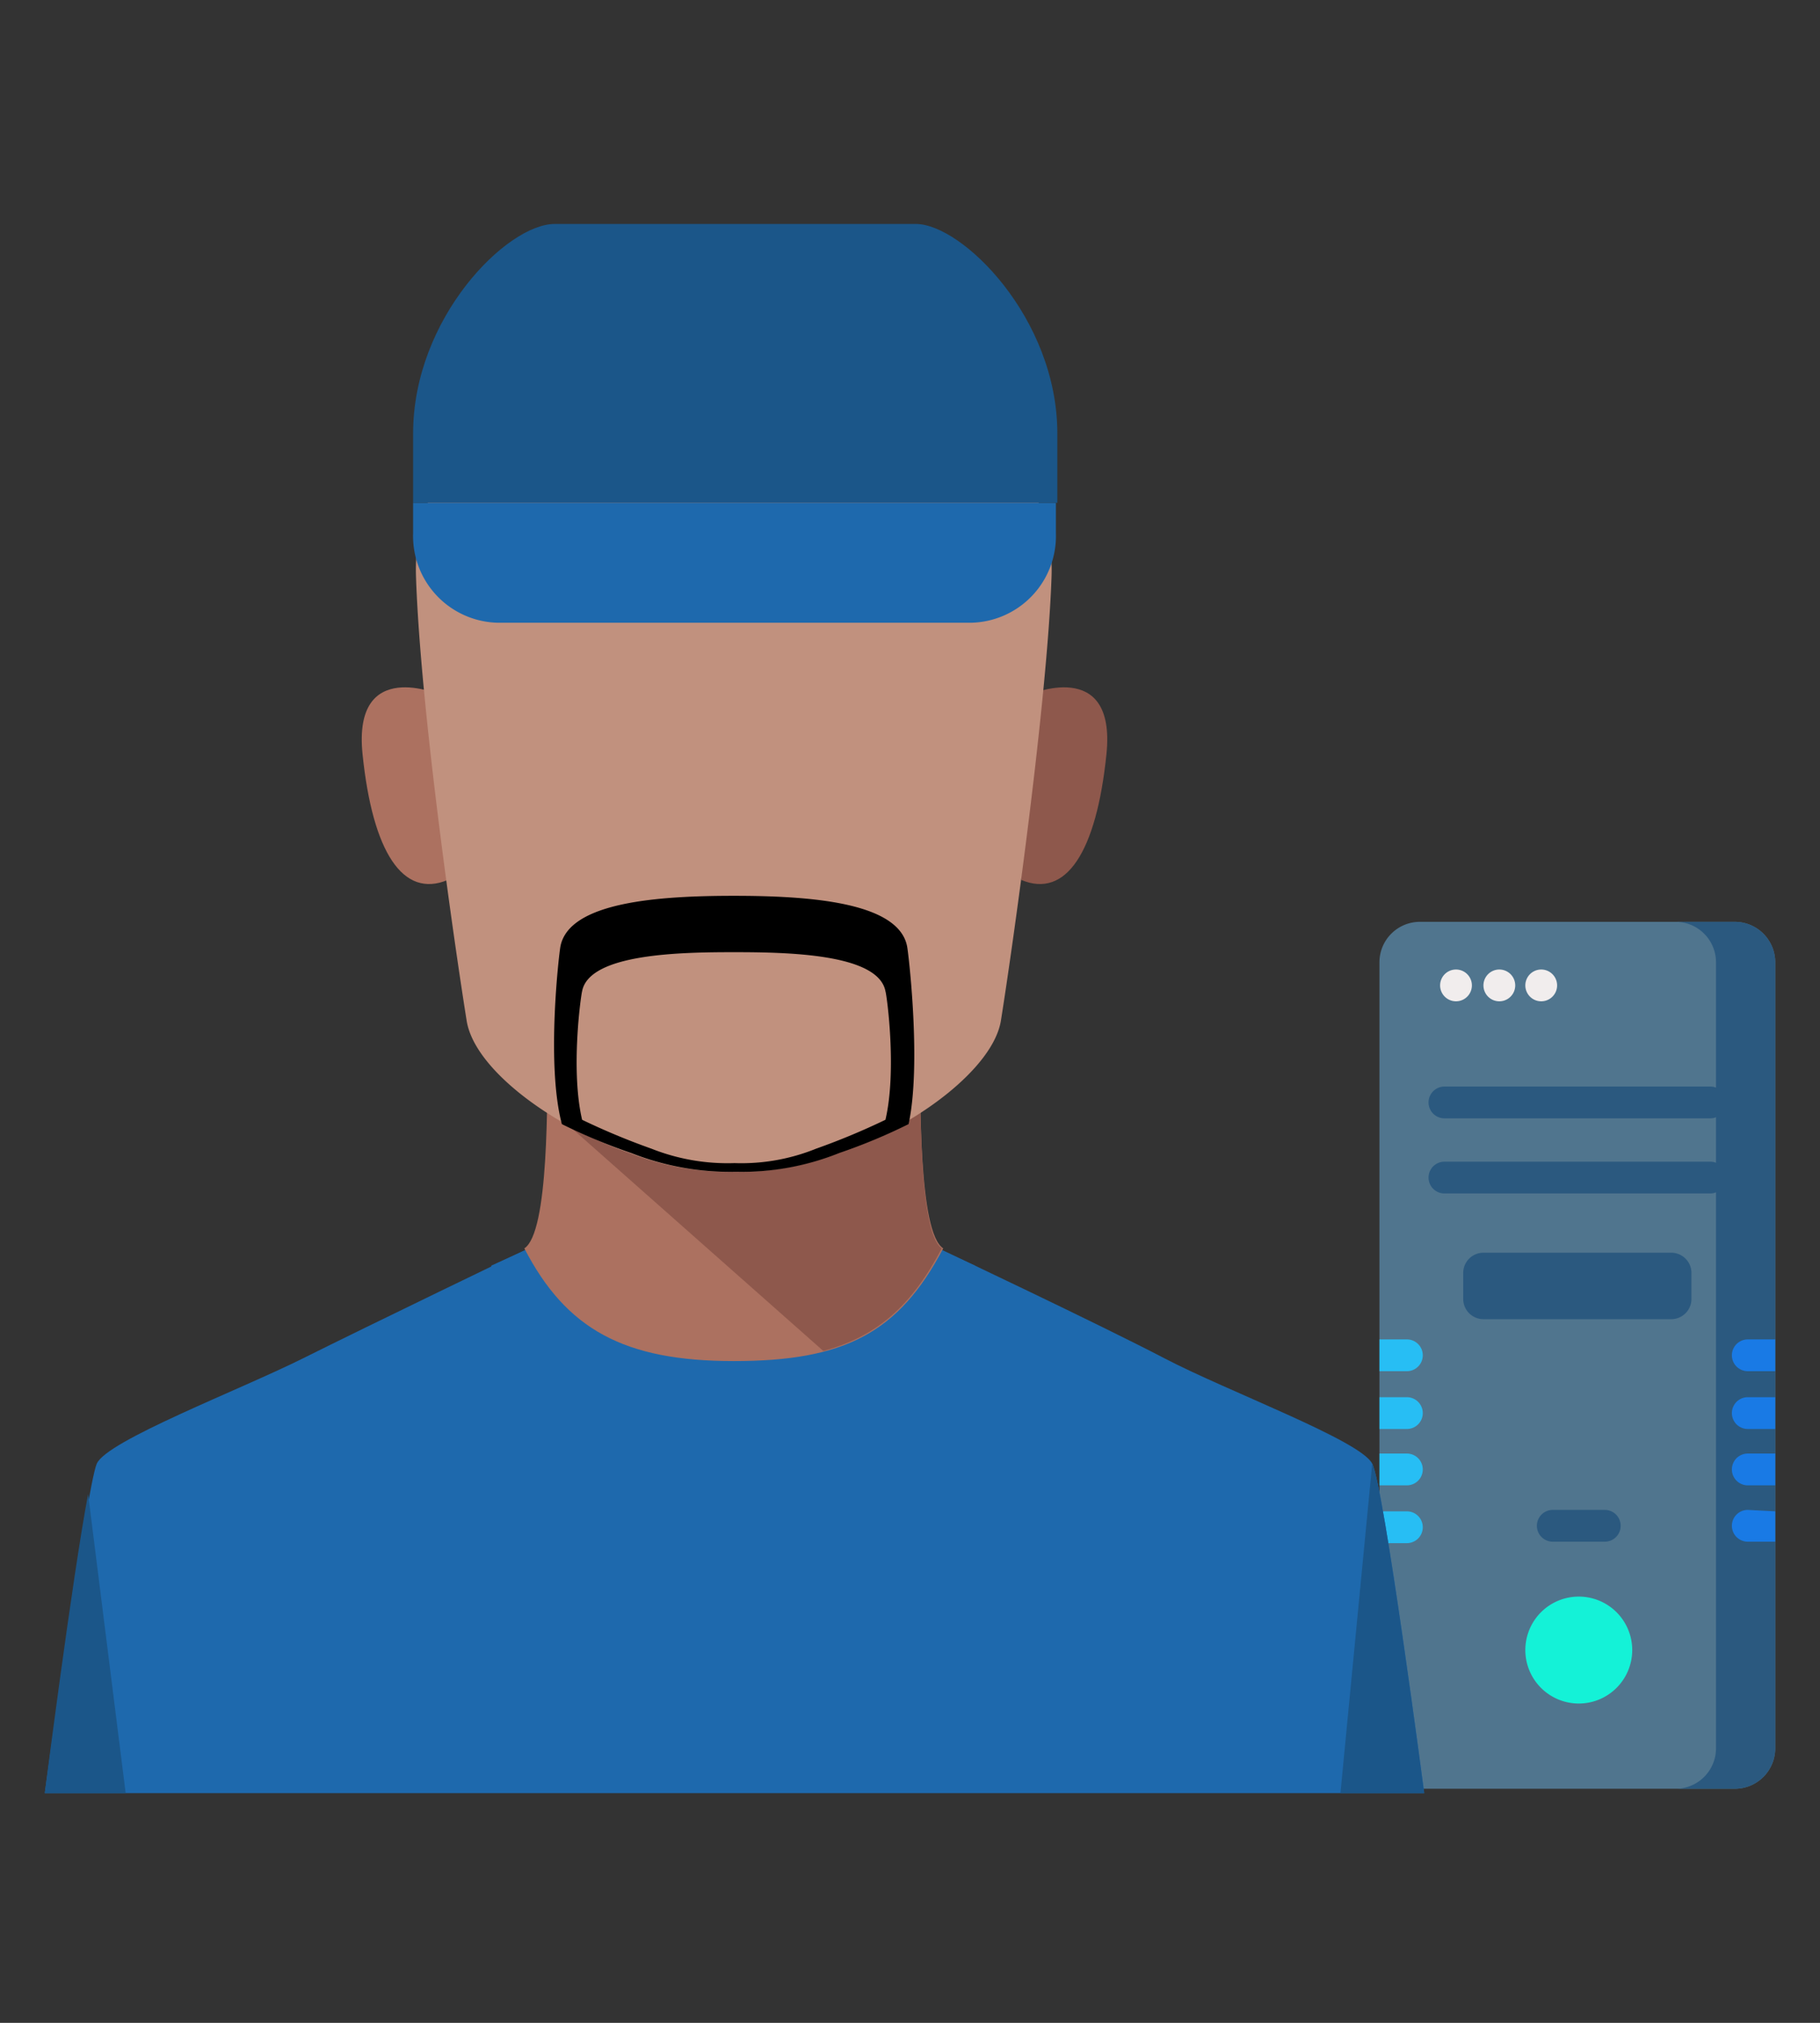 <svg id="Layer_1" data-name="Layer 1" xmlns="http://www.w3.org/2000/svg" width="126" height="140" viewBox="0 0 126 140">
  <rect x="0" y="0" width="126" height="140" fill="#333333" stroke="none"/>
  <defs>
    <style>
      .cls-1 {
        fill: #fff;
        opacity: 0;
      }

      .cls-2 {
        fill: #50758e;
      }

      .cls-3 {
        fill: #2b597f;
      }

      .cls-4 {
        fill: #14f2d7;
      }

      .cls-5 {
        fill: #197ae5;
      }

      .cls-6 {
        fill: #27bef4;
      }

      .cls-7 {
        fill: #f1eded;
      }

      .cls-8 {
        fill: #1e69ad;
      }

      .cls-9 {
        fill: #1b5689;
      }

      .cls-10 {
        fill: #ac7160;
      }

      .cls-11 {
        fill: #8e584c;
      }

      .cls-12 {
        fill: #c1917e;
      }
    </style>
  </defs>
  <title>hardware-networking-telecom</title>
  <rect class="cls-1" width="126" height="140"/>
  <g id="RB_Hardware_" data-name="RB Hardware ">
    <g id="Group_3012" data-name="Group 3012">
      <g id="_1373140" data-name=" 1373140">
        <path id="Path_5749" data-name="Path 5749" class="cls-2" d="M122.4,66.9v54.4a2.8,2.8,0,0,1-2.8,2.8H97.8a2.8,2.8,0,0,1-2.8-2.8V66.9a2.8,2.8,0,0,1,2.8-2.8h21.8a2.8,2.8,0,0,1,2.8,2.8Z" transform="translate(0.5 -0.3)"/>
        <path id="Path_5750" data-name="Path 5750" class="cls-3" d="M122.4,66.9v54.4a2.8,2.8,0,0,1-2.8,2.8h-4.1a2.8,2.8,0,0,0,2.8-2.8h0V66.9a2.8,2.8,0,0,0-2.8-2.8h4.1a2.8,2.8,0,0,1,2.8,2.8Z" transform="translate(0.5 -0.3)"/>
        <path id="Path_5751" data-name="Path 5751" class="cls-3" d="M117.9,77.7H99.5a1.1,1.1,0,1,1,0-2.2h18.4a1.1,1.1,0,0,1,0,2.2Z" transform="translate(0.5 -0.3)"/>
        <path id="Path_5752" data-name="Path 5752" class="cls-3" d="M117.9,82.9H99.5a1.1,1.1,0,1,1,0-2.2h18.4a1.1,1.1,0,1,1,0,2.2h0Z" transform="translate(0.5 -0.3)"/>
        <path id="Path_5753" data-name="Path 5753" class="cls-4" d="M112.5,114.5a3.7,3.7,0,1,1-3.7-3.7,3.7,3.7,0,0,1,3.7,3.7Z" transform="translate(0.5 -0.3)"/>
        <g id="Group_2255" data-name="Group 2255">
          <path id="Path_5754" data-name="Path 5754" class="cls-5" d="M122.4,93v2.2h-1.9a1.1,1.1,0,0,1,0-2.2h1.9Z" transform="translate(0.5 -0.3)"/>
          <path id="Path_5755" data-name="Path 5755" class="cls-5" d="M122.4,97v2.2h-1.9a1.1,1.1,0,0,1,0-2.2Z" transform="translate(0.5 -0.3)"/>
          <path id="Path_5756" data-name="Path 5756" class="cls-5" d="M122.4,100.9v2.2h-1.9a1.1,1.1,0,0,1,0-2.2Z" transform="translate(0.5 -0.3)"/>
          <path id="Path_5757" data-name="Path 5757" class="cls-5" d="M122.4,104.9V107h-1.9a1.1,1.1,0,0,1,0-2.2Z" transform="translate(0.5 -0.3)"/>
        </g>
        <path id="Path_5758" data-name="Path 5758" class="cls-6" d="M98,94.1a1.1,1.1,0,0,1-1.1,1.1H95V93h1.9A1.1,1.1,0,0,1,98,94.1Z" transform="translate(0.5 -0.3)"/>
        <path id="Path_5759" data-name="Path 5759" class="cls-6" d="M98,98.1a1.1,1.1,0,0,1-1.1,1.1H95V97h1.9A1.1,1.1,0,0,1,98,98.1Z" transform="translate(0.5 -0.3)"/>
        <path id="Path_5760" data-name="Path 5760" class="cls-6" d="M98,102a1.1,1.1,0,0,1-1.1,1.1H95v-2.2h1.9A1.1,1.1,0,0,1,98,102Z" transform="translate(0.5 -0.3)"/>
        <path id="Path_5761" data-name="Path 5761" class="cls-6" d="M98,106a1.1,1.1,0,0,1-1.1,1.1H95v-2.2h1.9A1.1,1.1,0,0,1,98,106Z" transform="translate(0.5 -0.3)"/>
        <path id="Path_5762" data-name="Path 5762" class="cls-7" d="M100.3,69.6h0a1.1,1.1,0,0,1,0-2.2h0a1.1,1.1,0,0,1,0,2.2Z" transform="translate(0.5 -0.3)"/>
        <path id="Path_5763" data-name="Path 5763" class="cls-7" d="M103.3,69.6a1.1,1.1,0,0,1-1.1-1.1,1.1,1.1,0,0,1,1.1-1.1h0a1.1,1.1,0,0,1,0,2.2h0Z" transform="translate(0.5 -0.3)"/>
        <path id="Path_5764" data-name="Path 5764" class="cls-7" d="M106.2,69.6h0a1.1,1.1,0,0,1,0-2.2h0a1.1,1.1,0,0,1,0,2.2Z" transform="translate(0.5 -0.3)"/>
        <path id="Path_5765" data-name="Path 5765" class="cls-3" d="M110.6,107h-3.6a1.1,1.1,0,0,1,0-2.2h3.6a1.1,1.1,0,0,1,0,2.2Z" transform="translate(0.5 -0.3)"/>
        <path id="Path_5766" data-name="Path 5766" class="cls-3" d="M115.2,91.6h-13a1.4,1.4,0,0,1-1.4-1.4V88.4a1.4,1.4,0,0,1,1.4-1.4h13a1.4,1.4,0,0,1,1.4,1.4v1.8A1.4,1.4,0,0,1,115.2,91.6Z" transform="translate(0.5 -0.3)"/>
      </g>
      <g id="Group_3003" data-name="Group 3003">
        <path id="Path_7966" data-name="Path 7966" class="cls-8" d="M94.5,101.6c-.8-1.6-10-5-14.4-7.3s-15.4-7.5-15.4-7.5H35.9s-11,5.3-15.4,7.5S6.9,100,6.2,101.6s-3.6,22.8-3.6,22.8H98.1S95.3,103.1,94.5,101.6Z" transform="translate(0.5 -0.3)"/>
        <path id="Path_7967" data-name="Path 7967" class="cls-9" d="M94.5,101.6l-2.2,22.8h5.8S95.3,103.1,94.5,101.6Z" transform="translate(0.5 -0.3)"/>
        <path id="Path_7968" data-name="Path 7968" class="cls-9" d="M2.6,124.4H8.2L5.6,103.7C4.5,109.5,2.6,124.4,2.6,124.4Z" transform="translate(0.5 -0.3)"/>
        <path id="Path_7969" data-name="Path 7969" class="cls-8" d="M50.3,97.4c9.9,0,13.9-4,16.7-9.5l-2.4-1.1H35.9l-2.4,1.1C36.5,93.7,40.4,97.4,50.3,97.4Z" transform="translate(0.5 -0.3)"/>
        <path id="Path_7970" data-name="Path 7970" class="cls-10" d="M63.2,72.1H37.4c0,4.4.1,13.5-1.6,14.6,2.9,5.6,6.9,7.8,14.5,7.8s11.4-1.9,14.5-7.8C63.1,85.6,63.2,76.5,63.2,72.1Z" transform="translate(0.5 -0.3)"/>
        <path id="Path_7971" data-name="Path 7971" class="cls-11" d="M63.2,72.1H37.4c0,1.3,0,3,0,4.8L56.5,93.8c3.7-1,6.1-3.1,8.2-7.1C63.1,85.6,63.2,76.5,63.2,72.1Z" transform="translate(0.5 -0.3)"/>
        <path id="Path_7972" data-name="Path 7972" class="cls-10" d="M30,48.4s-6.1-2.7-5.4,4.1,2.8,10,5.9,8.7Z" transform="translate(0.5 -0.3)"/>
        <path id="Path_7973" data-name="Path 7973" class="cls-11" d="M70.7,48.4s6.1-2.7,5.4,4.1-2.8,10-5.9,8.7Z" transform="translate(0.5 -0.3)"/>
        <path id="Path_7974" data-name="Path 7974" class="cls-12" d="M50.3,24.3c-13.8,0-22.3,6.7-22,15.9s2.7,25.7,3.5,30.7c.5,3.4,6,7.4,11.3,9.2a18.7,18.7,0,0,0,7.2,1.3h.1a18.1,18.1,0,0,0,7.1-1.3c5.4-1.8,10.8-5.9,11.3-9.2.8-5,3.2-22,3.5-30.7S64.1,24.3,50.3,24.3Z" transform="translate(0.5 -0.3)"/>
        <path id="Path_7975" data-name="Path 7975" d="M62.3,65.8c-.6-3.1-6.9-3.5-12-3.5s-11.4.4-12,3.5c-.1.5-1,8.2.1,12.3a39.4,39.4,0,0,0,4.8,2,18.7,18.7,0,0,0,7.2,1.3h.1a18.1,18.1,0,0,0,7.1-1.3,39.4,39.4,0,0,0,4.8-2C63.3,74,62.4,66.3,62.3,65.8ZM60.8,77.8a48.1,48.1,0,0,1-4.8,2,13.8,13.8,0,0,1-5.6,1h-.1a14.3,14.3,0,0,1-5.7-1,48.2,48.2,0,0,1-4.8-2c-.8-3.4-.1-8.5,0-8.9.5-2.6,6.8-2.7,10.5-2.7s10,.1,10.5,2.7C60.9,69.2,61.6,74.4,60.8,77.8Z" transform="translate(0.5 -0.3)"/>
        <path id="Path_7976" data-name="Path 7976" class="cls-8" d="M28.1,35.1v2.1a6,6,0,0,0,5.9,6.2H66.7a6,6,0,0,0,5.9-6.2V35.1Z" transform="translate(0.5 -0.3)"/>
        <path id="Path_7977" data-name="Path 7977" class="cls-9" d="M28.1,35.1V30.3c0-8,6.5-14.5,9.8-14.5h25c3.2,0,9.8,6.5,9.8,14.5v4.8Z" transform="translate(0.5 -0.3)"/>
      </g>
    </g>
  </g>
</svg>
